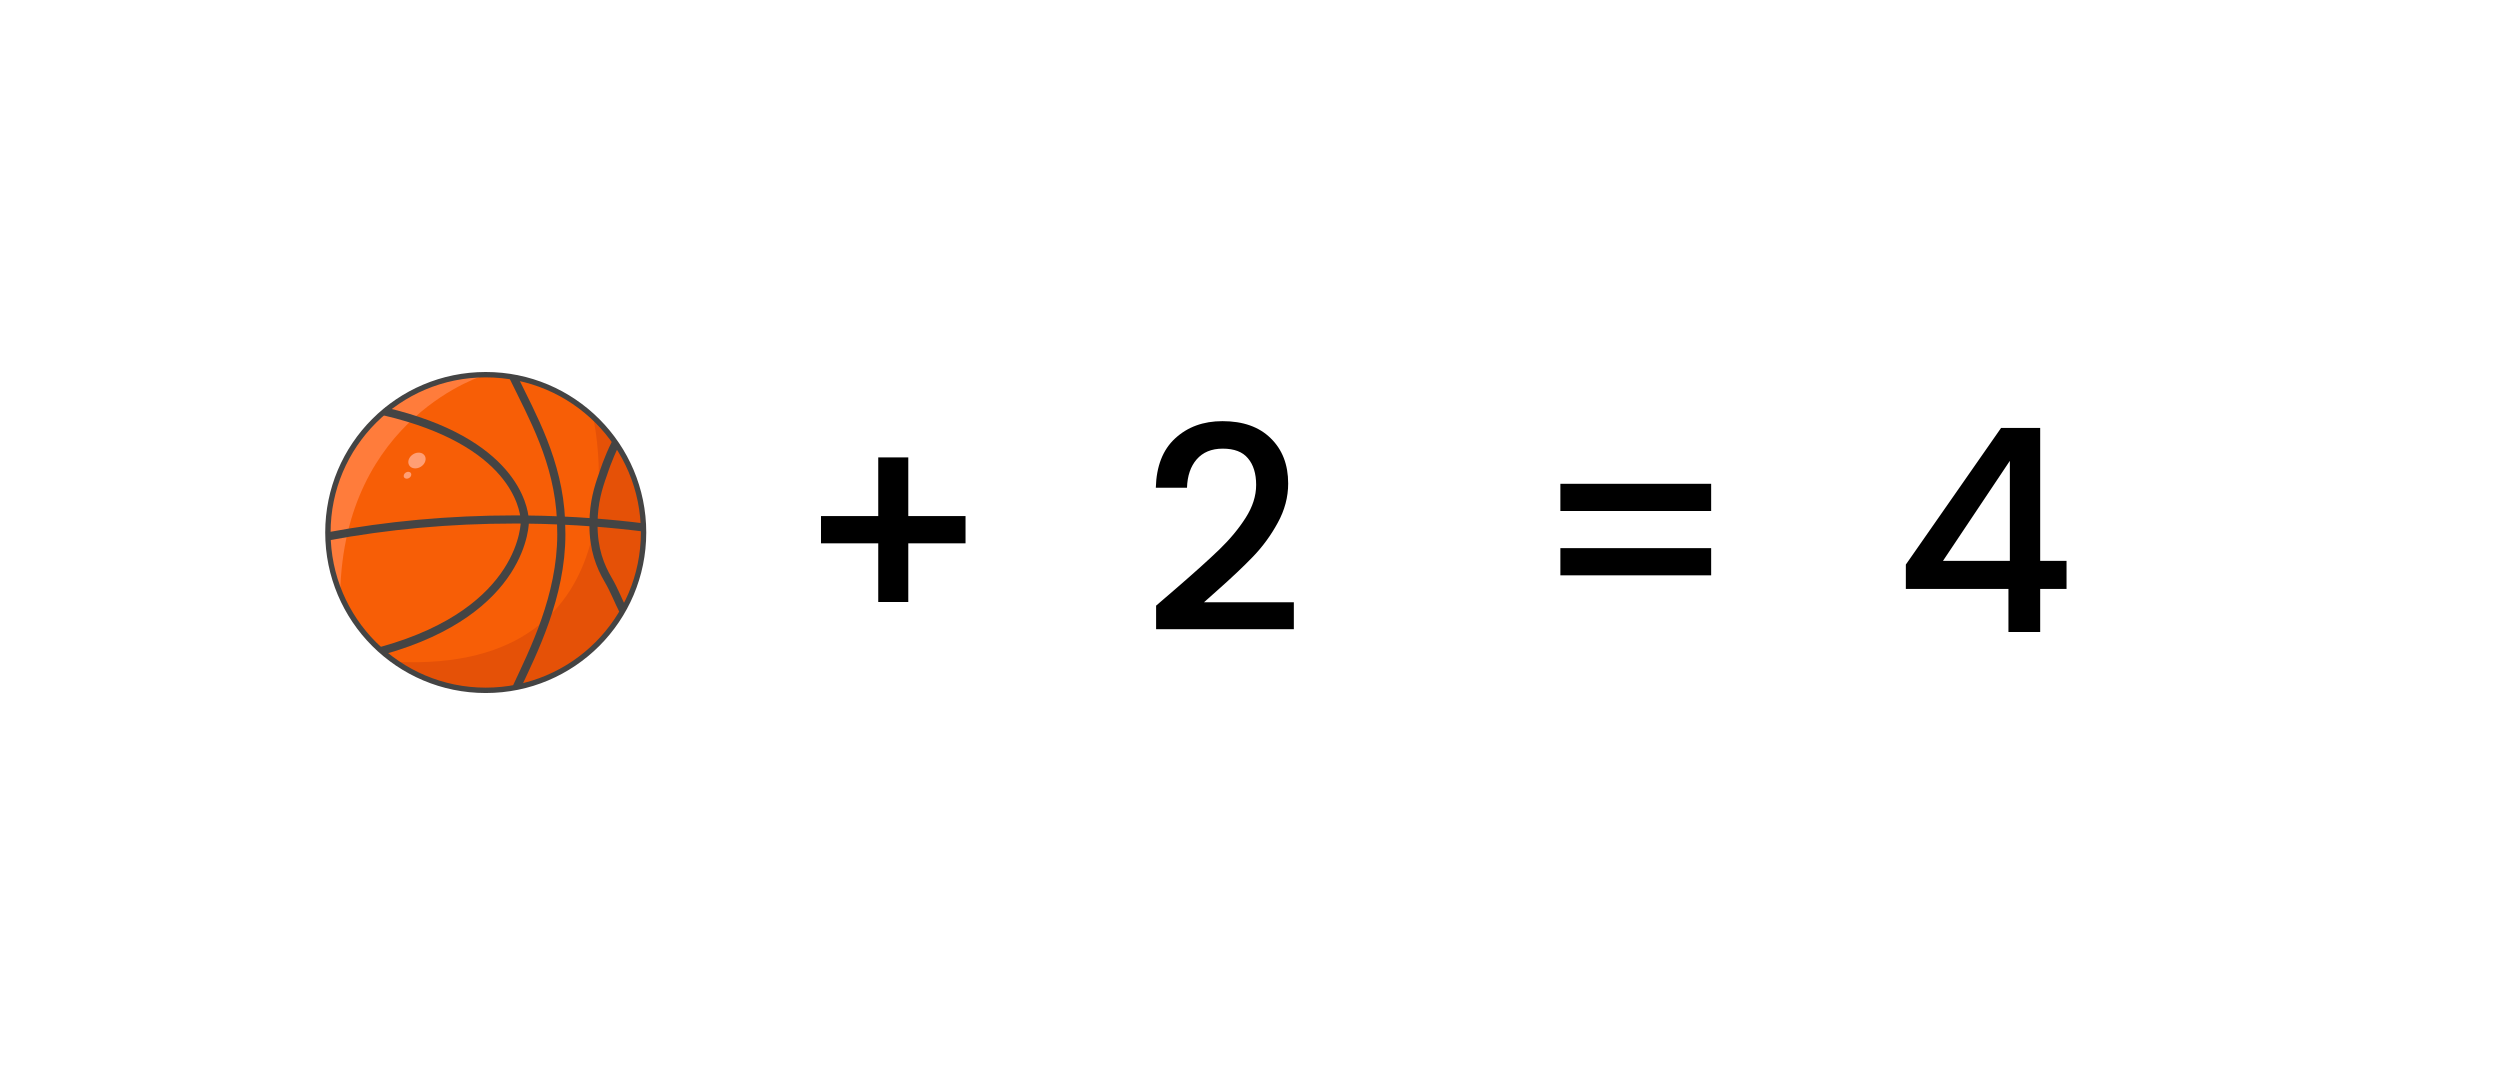 <svg width="8821" height="3759" viewBox="0 0 8821 3759" fill="none" xmlns="http://www.w3.org/2000/svg">
<rect width="8821" height="3759" fill="white"/>
<path d="M3406.79 1917H3204.79V2124H3098.79V1917H2896.79V1821H3098.79V1614H3204.79V1821H3406.79V1917ZM4151.19 2075C4215.19 2019.67 4265.52 1974.33 4302.19 1939C4339.52 1903 4370.52 1865.67 4395.19 1827C4419.85 1788.33 4432.19 1749.67 4432.19 1711C4432.19 1671 4422.52 1639.67 4403.19 1617C4384.52 1594.33 4354.85 1583 4314.19 1583C4274.85 1583 4244.19 1595.67 4222.19 1621C4200.85 1645.67 4189.52 1679 4188.19 1721H4078.19C4080.19 1645 4102.85 1587 4146.19 1547C4190.19 1506.33 4245.85 1486 4313.19 1486C4385.85 1486 4442.52 1506 4483.19 1546C4524.52 1586 4545.19 1639.33 4545.19 1706C4545.19 1754 4532.85 1800.33 4508.19 1845C4484.19 1889 4455.19 1928.67 4421.19 1964C4387.85 1998.67 4345.19 2039 4293.19 2085L4248.19 2125H4565.19V2220H4079.19V2137L4151.19 2075ZM6037.63 1707V1803H5505.63V1707H6037.63ZM6037.63 1934V2030H5505.63V1934H6037.63ZM6724.58 2078V1992L7060.58 1510H7198.58V1979H7291.58V2078H7198.58V2230H7086.58V2078H6724.58ZM7091.58 1626L6855.58 1979H7091.58V1626Z" fill="black"/>
<path d="M2270.74 1878.87C2270.74 2186.44 2021.44 2435.74 1713.87 2435.74C1595.13 2435.74 1485.05 2398.57 1394.67 2335.21C1309.13 2275.29 1241.24 2191.93 1200.28 2094.49C1172.43 2028.17 1157 1955.3 1157 1878.87C1157 1571.35 1406.35 1322 1713.87 1322C1864.91 1322 2001.92 1382.14 2102.19 1479.75C2206.16 1580.89 2270.74 1722.34 2270.74 1878.87Z" fill="#F75E06"/>
<path d="M1713.87 1322C1713.87 1322 1213.48 1468.68 1200.28 2094.4C1200.28 2094.45 1200.28 2094.45 1200.28 2094.49C1172.43 2028.16 1157 1955.3 1157 1878.87C1157 1571.35 1406.35 1322 1713.87 1322Z" fill="#FF7C3B"/>
<path d="M2270.75 1878.88C2270.75 2186.44 2021.44 2435.75 1713.88 2435.75C1595.13 2435.75 1485.05 2398.58 1394.67 2335.21C2294.15 2378.49 2094.04 1478.58 2094.04 1478.58L2102.19 1479.75C2206.16 1580.9 2270.75 1722.35 2270.75 1878.88Z" fill="#E55107"/>
<path d="M1356.68 1451.68C1811.45 1558.23 1848.35 1790.67 1851.58 1833.07C1851.88 1836.95 1851.88 1839.04 1851.88 1839.04C1851.88 1839.04 1855.76 2154.19 1349.53 2295.51L1345.61 2296.6" stroke="#444444" stroke-width="28.729" stroke-miterlimit="10"/>
<path d="M1811.45 1330.54C1876.29 1465.02 1970.9 1628.35 1979.57 1836.52C1980.26 1852.55 1980.61 1868.72 1980.61 1885.02C1980.61 2104.6 1881.56 2299.13 1822.91 2425.07" stroke="#444444" stroke-width="28.729" stroke-miterlimit="10"/>
<path d="M1157.18 1892.51C1364.17 1853.82 1585.33 1832.9 1815.06 1832.9C1827.26 1832.9 1839.42 1832.94 1851.58 1833.07C1894.59 1833.51 1937.25 1834.64 1979.57 1836.52C2018.04 1838.17 2056.22 1840.48 2094.09 1843.31C2153.7 1847.8 2212.53 1853.73 2270.49 1861.01" stroke="#444444" stroke-width="28.729" stroke-miterlimit="10"/>
<path d="M2172.57 1563.03C2144.29 1619.37 2128.29 1671.58 2128.29 1671.58C2109.42 1723.83 2095.26 1773.11 2094.08 1843.31C2094.08 1845.97 2094.04 1848.63 2094.04 1851.29C2094.04 1938.05 2117.18 1996.75 2146.25 2046.3C2167.03 2081.68 2183.07 2123.3 2198.45 2153.36" stroke="#444444" stroke-width="28.729" stroke-miterlimit="10"/>
<path d="M1713.87 2435.78C2021.43 2435.78 2270.74 2186.46 2270.74 1878.91C2270.74 1571.36 2021.43 1322.04 1713.87 1322.04C1406.32 1322.04 1157 1571.36 1157 1878.91C1157 2186.46 1406.32 2435.78 1713.87 2435.78Z" stroke="#444444" stroke-width="19" stroke-miterlimit="10"/>
<path d="M1485.01 1646.77C1500.08 1637.28 1506.12 1619.79 1498.51 1607.69C1490.89 1595.59 1472.5 1593.47 1457.43 1602.96C1442.36 1612.45 1436.31 1629.94 1443.93 1642.04C1451.54 1654.14 1469.93 1656.26 1485.01 1646.77Z" fill="#FF9E73"/>
<path d="M1443.82 1686.45C1450.42 1682.29 1453.07 1674.63 1449.74 1669.34C1446.4 1664.04 1438.35 1663.11 1431.75 1667.27C1425.15 1671.42 1422.5 1679.08 1425.84 1684.38C1429.17 1689.67 1437.22 1690.6 1443.82 1686.45Z" fill="#FF9E73"/>
</svg>
